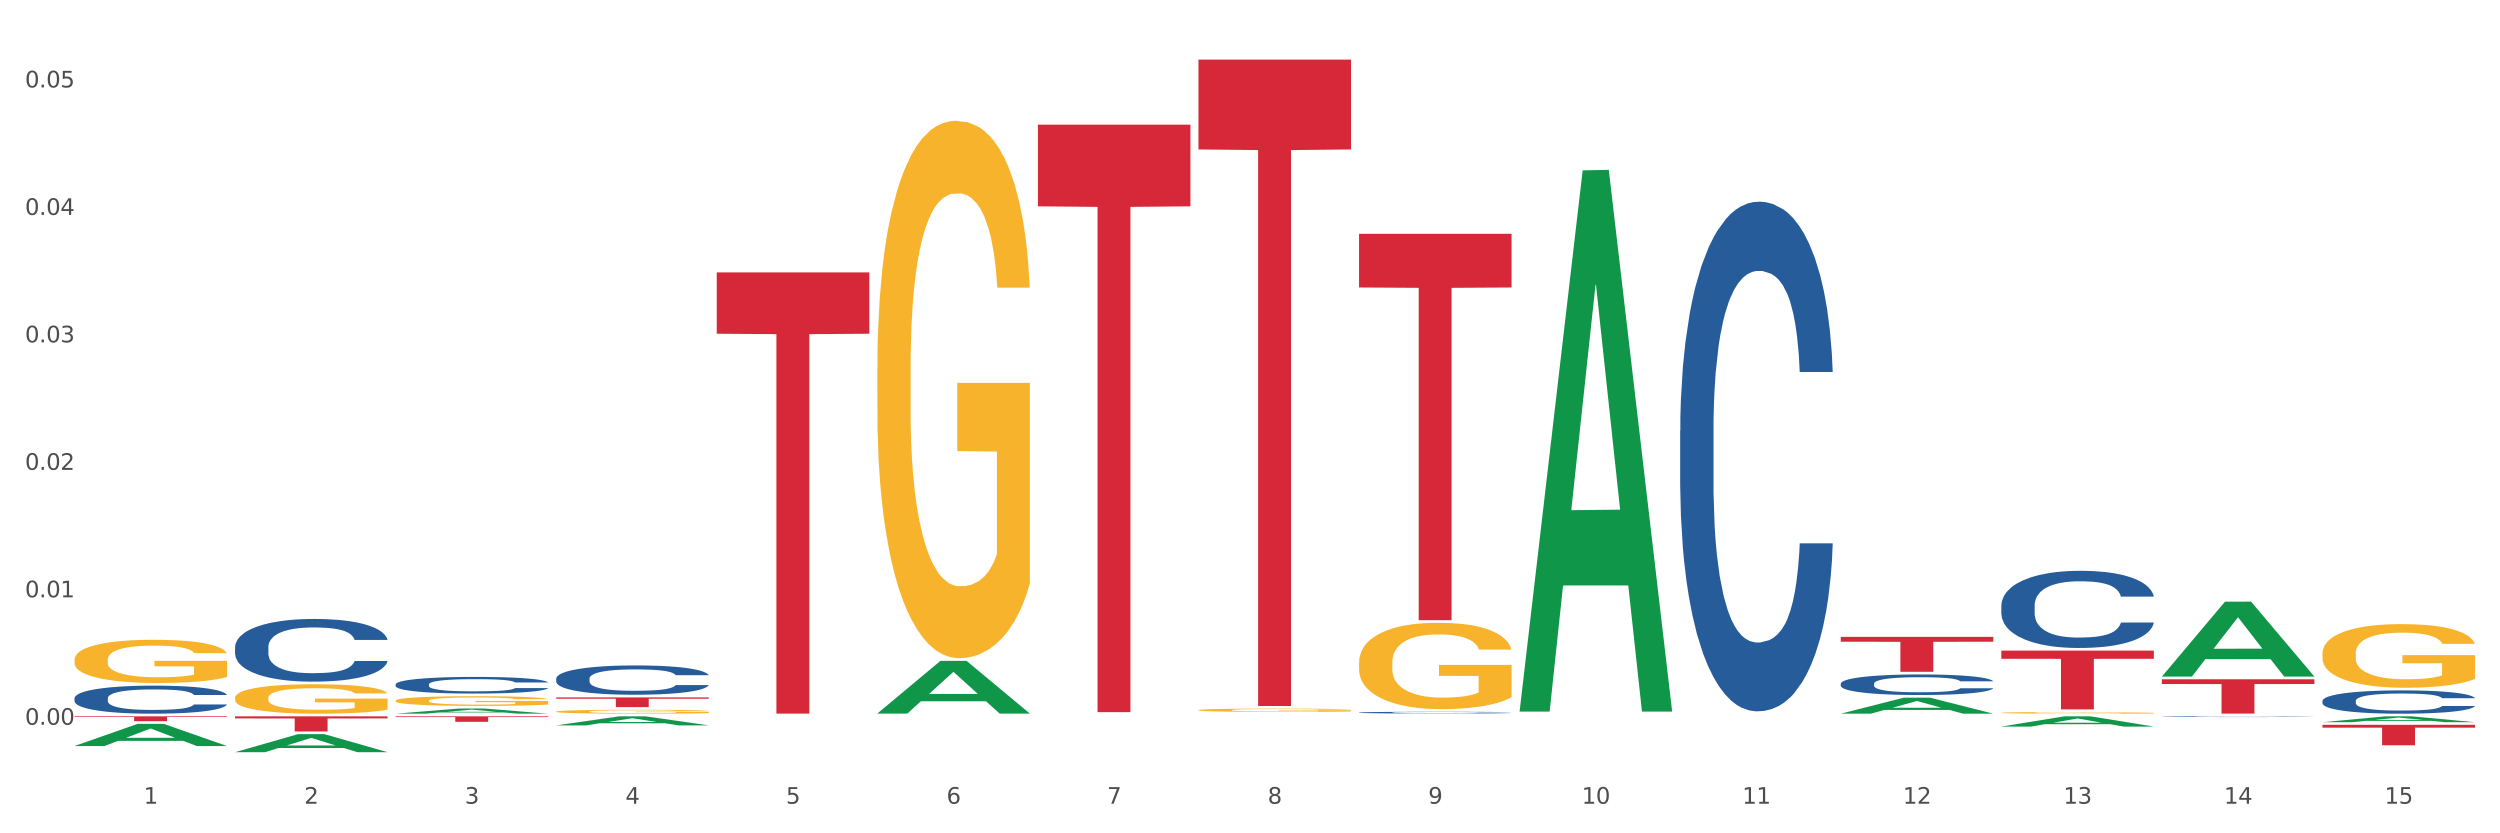 <?xml version="1.0" encoding="utf-8" standalone="no"?>
<!DOCTYPE svg PUBLIC "-//W3C//DTD SVG 1.1//EN"
  "http://www.w3.org/Graphics/SVG/1.1/DTD/svg11.dtd">
<svg xmlns:xlink="http://www.w3.org/1999/xlink" width="1080pt" height="360pt" viewBox="0 0 1080 360" xmlns="http://www.w3.org/2000/svg" version="1.1">
 <rect x="0" y="0" width="1080" height="360" fill="#333333" stroke="none"/>
 <defs>
  <style type="text/css">*{stroke-linejoin: round; stroke-linecap: butt}</style>
 </defs>
 <g id="figure_1">
  <g id="patch_1">
   <path d="M 0 360 
L 1080 360 
L 1080 0 
L 0 0 
z
" style="fill: #ffffff; stroke: #ffffff; stroke-linejoin: miter"/>
  </g>
  <g id="axes_1">
   <g id="matplotlib.axis_1">
    <g id="xtick_1">
     <g id="text_1">
      <!-- 1 -->
      <g style="fill: #4d4d4d" transform="translate(62.07 347.204) scale(0.096 -0.096)">
       <defs>
        <path id="DejaVuSans-31" d="M 794 531 
L 1825 531 
L 1825 4091 
L 703 3866 
L 703 4441 
L 1819 4666 
L 2450 4666 
L 2450 531 
L 3481 531 
L 3481 0 
L 794 0 
L 794 531 
z
" transform="scale(0.016)"/>
       </defs>
       <use xlink:href="#DejaVuSans-31"/>
      </g>
     </g>
    </g>
    <g id="xtick_2">
     <g id="text_2">
      <!-- 2 -->
      <g style="fill: #4d4d4d" transform="translate(131.436 347.204) scale(0.096 -0.096)">
       <defs>
        <path id="DejaVuSans-32" d="M 1228 531 
L 3431 531 
L 3431 0 
L 469 0 
L 469 531 
Q 828 903 1448 1529 
Q 2069 2156 2228 2338 
Q 2531 2678 2651 2914 
Q 2772 3150 2772 3378 
Q 2772 3750 2511 3984 
Q 2250 4219 1831 4219 
Q 1534 4219 1204 4116 
Q 875 4013 500 3803 
L 500 4441 
Q 881 4594 1212 4672 
Q 1544 4750 1819 4750 
Q 2544 4750 2975 4387 
Q 3406 4025 3406 3419 
Q 3406 3131 3298 2873 
Q 3191 2616 2906 2266 
Q 2828 2175 2409 1742 
Q 1991 1309 1228 531 
z
" transform="scale(0.016)"/>
       </defs>
       <use xlink:href="#DejaVuSans-32"/>
      </g>
     </g>
    </g>
    <g id="xtick_3">
     <g id="text_3">
      <!-- 3 -->
      <g style="fill: #4d4d4d" transform="translate(200.802 347.204) scale(0.096 -0.096)">
       <defs>
        <path id="DejaVuSans-33" d="M 2597 2516 
Q 3050 2419 3304 2112 
Q 3559 1806 3559 1356 
Q 3559 666 3084 287 
Q 2609 -91 1734 -91 
Q 1441 -91 1130 -33 
Q 819 25 488 141 
L 488 750 
Q 750 597 1062 519 
Q 1375 441 1716 441 
Q 2309 441 2620 675 
Q 2931 909 2931 1356 
Q 2931 1769 2642 2001 
Q 2353 2234 1838 2234 
L 1294 2234 
L 1294 2753 
L 1863 2753 
Q 2328 2753 2575 2939 
Q 2822 3125 2822 3475 
Q 2822 3834 2567 4026 
Q 2313 4219 1838 4219 
Q 1578 4219 1281 4162 
Q 984 4106 628 3988 
L 628 4550 
Q 988 4650 1302 4700 
Q 1616 4750 1894 4750 
Q 2613 4750 3031 4423 
Q 3450 4097 3450 3541 
Q 3450 3153 3228 2886 
Q 3006 2619 2597 2516 
z
" transform="scale(0.016)"/>
       </defs>
       <use xlink:href="#DejaVuSans-33"/>
      </g>
     </g>
    </g>
    <g id="xtick_4">
     <g id="text_4">
      <!-- 4 -->
      <g style="fill: #4d4d4d" transform="translate(270.169 347.204) scale(0.096 -0.096)">
       <defs>
        <path id="DejaVuSans-34" d="M 2419 4116 
L 825 1625 
L 2419 1625 
L 2419 4116 
z
M 2253 4666 
L 3047 4666 
L 3047 1625 
L 3713 1625 
L 3713 1100 
L 3047 1100 
L 3047 0 
L 2419 0 
L 2419 1100 
L 313 1100 
L 313 1709 
L 2253 4666 
z
" transform="scale(0.016)"/>
       </defs>
       <use xlink:href="#DejaVuSans-34"/>
      </g>
     </g>
    </g>
    <g id="xtick_5">
     <g id="text_5">
      <!-- 5 -->
      <g style="fill: #4d4d4d" transform="translate(339.535 347.204) scale(0.096 -0.096)">
       <defs>
        <path id="DejaVuSans-35" d="M 691 4666 
L 3169 4666 
L 3169 4134 
L 1269 4134 
L 1269 2991 
Q 1406 3038 1543 3061 
Q 1681 3084 1819 3084 
Q 2600 3084 3056 2656 
Q 3513 2228 3513 1497 
Q 3513 744 3044 326 
Q 2575 -91 1722 -91 
Q 1428 -91 1123 -41 
Q 819 9 494 109 
L 494 744 
Q 775 591 1075 516 
Q 1375 441 1709 441 
Q 2250 441 2565 725 
Q 2881 1009 2881 1497 
Q 2881 1984 2565 2268 
Q 2250 2553 1709 2553 
Q 1456 2553 1204 2497 
Q 953 2441 691 2322 
L 691 4666 
z
" transform="scale(0.016)"/>
       </defs>
       <use xlink:href="#DejaVuSans-35"/>
      </g>
     </g>
    </g>
    <g id="xtick_6">
     <g id="text_6">
      <!-- 6 -->
      <g style="fill: #4d4d4d" transform="translate(408.901 347.204) scale(0.096 -0.096)">
       <defs>
        <path id="DejaVuSans-36" d="M 2113 2584 
Q 1688 2584 1439 2293 
Q 1191 2003 1191 1497 
Q 1191 994 1439 701 
Q 1688 409 2113 409 
Q 2538 409 2786 701 
Q 3034 994 3034 1497 
Q 3034 2003 2786 2293 
Q 2538 2584 2113 2584 
z
M 3366 4563 
L 3366 3988 
Q 3128 4100 2886 4159 
Q 2644 4219 2406 4219 
Q 1781 4219 1451 3797 
Q 1122 3375 1075 2522 
Q 1259 2794 1537 2939 
Q 1816 3084 2150 3084 
Q 2853 3084 3261 2657 
Q 3669 2231 3669 1497 
Q 3669 778 3244 343 
Q 2819 -91 2113 -91 
Q 1303 -91 875 529 
Q 447 1150 447 2328 
Q 447 3434 972 4092 
Q 1497 4750 2381 4750 
Q 2619 4750 2861 4703 
Q 3103 4656 3366 4563 
z
" transform="scale(0.016)"/>
       </defs>
       <use xlink:href="#DejaVuSans-36"/>
      </g>
     </g>
    </g>
    <g id="xtick_7">
     <g id="text_7">
      <!-- 7 -->
      <g style="fill: #4d4d4d" transform="translate(478.267 347.204) scale(0.096 -0.096)">
       <defs>
        <path id="DejaVuSans-37" d="M 525 4666 
L 3525 4666 
L 3525 4397 
L 1831 0 
L 1172 0 
L 2766 4134 
L 525 4134 
L 525 4666 
z
" transform="scale(0.016)"/>
       </defs>
       <use xlink:href="#DejaVuSans-37"/>
      </g>
     </g>
    </g>
    <g id="xtick_8">
     <g id="text_8">
      <!-- 8 -->
      <g style="fill: #4d4d4d" transform="translate(547.634 347.204) scale(0.096 -0.096)">
       <defs>
        <path id="DejaVuSans-38" d="M 2034 2216 
Q 1584 2216 1326 1975 
Q 1069 1734 1069 1313 
Q 1069 891 1326 650 
Q 1584 409 2034 409 
Q 2484 409 2743 651 
Q 3003 894 3003 1313 
Q 3003 1734 2745 1975 
Q 2488 2216 2034 2216 
z
M 1403 2484 
Q 997 2584 770 2862 
Q 544 3141 544 3541 
Q 544 4100 942 4425 
Q 1341 4750 2034 4750 
Q 2731 4750 3128 4425 
Q 3525 4100 3525 3541 
Q 3525 3141 3298 2862 
Q 3072 2584 2669 2484 
Q 3125 2378 3379 2068 
Q 3634 1759 3634 1313 
Q 3634 634 3220 271 
Q 2806 -91 2034 -91 
Q 1263 -91 848 271 
Q 434 634 434 1313 
Q 434 1759 690 2068 
Q 947 2378 1403 2484 
z
M 1172 3481 
Q 1172 3119 1398 2916 
Q 1625 2713 2034 2713 
Q 2441 2713 2670 2916 
Q 2900 3119 2900 3481 
Q 2900 3844 2670 4047 
Q 2441 4250 2034 4250 
Q 1625 4250 1398 4047 
Q 1172 3844 1172 3481 
z
" transform="scale(0.016)"/>
       </defs>
       <use xlink:href="#DejaVuSans-38"/>
      </g>
     </g>
    </g>
    <g id="xtick_9">
     <g id="text_9">
      <!-- 9 -->
      <g style="fill: #4d4d4d" transform="translate(617 347.204) scale(0.096 -0.096)">
       <defs>
        <path id="DejaVuSans-39" d="M 703 97 
L 703 672 
Q 941 559 1184 500 
Q 1428 441 1663 441 
Q 2288 441 2617 861 
Q 2947 1281 2994 2138 
Q 2813 1869 2534 1725 
Q 2256 1581 1919 1581 
Q 1219 1581 811 2004 
Q 403 2428 403 3163 
Q 403 3881 828 4315 
Q 1253 4750 1959 4750 
Q 2769 4750 3195 4129 
Q 3622 3509 3622 2328 
Q 3622 1225 3098 567 
Q 2575 -91 1691 -91 
Q 1453 -91 1209 -44 
Q 966 3 703 97 
z
M 1959 2075 
Q 2384 2075 2632 2365 
Q 2881 2656 2881 3163 
Q 2881 3666 2632 3958 
Q 2384 4250 1959 4250 
Q 1534 4250 1286 3958 
Q 1038 3666 1038 3163 
Q 1038 2656 1286 2365 
Q 1534 2075 1959 2075 
z
" transform="scale(0.016)"/>
       </defs>
       <use xlink:href="#DejaVuSans-39"/>
      </g>
     </g>
    </g>
    <g id="xtick_10">
     <g id="text_10">
      <!-- 10 -->
      <g style="fill: #4d4d4d" transform="translate(683.312 347.204) scale(0.096 -0.096)">
       <defs>
        <path id="DejaVuSans-30" d="M 2034 4250 
Q 1547 4250 1301 3770 
Q 1056 3291 1056 2328 
Q 1056 1369 1301 889 
Q 1547 409 2034 409 
Q 2525 409 2770 889 
Q 3016 1369 3016 2328 
Q 3016 3291 2770 3770 
Q 2525 4250 2034 4250 
z
M 2034 4750 
Q 2819 4750 3233 4129 
Q 3647 3509 3647 2328 
Q 3647 1150 3233 529 
Q 2819 -91 2034 -91 
Q 1250 -91 836 529 
Q 422 1150 422 2328 
Q 422 3509 836 4129 
Q 1250 4750 2034 4750 
z
" transform="scale(0.016)"/>
       </defs>
       <use xlink:href="#DejaVuSans-31"/>
       <use xlink:href="#DejaVuSans-30" transform="translate(63.623 0)"/>
      </g>
     </g>
    </g>
    <g id="xtick_11">
     <g id="text_11">
      <!-- 11 -->
      <g style="fill: #4d4d4d" transform="translate(752.678 347.204) scale(0.096 -0.096)">
       <use xlink:href="#DejaVuSans-31"/>
       <use xlink:href="#DejaVuSans-31" transform="translate(63.623 0)"/>
      </g>
     </g>
    </g>
    <g id="xtick_12">
     <g id="text_12">
      <!-- 12 -->
      <g style="fill: #4d4d4d" transform="translate(822.044 347.204) scale(0.096 -0.096)">
       <use xlink:href="#DejaVuSans-31"/>
       <use xlink:href="#DejaVuSans-32" transform="translate(63.623 0)"/>
      </g>
     </g>
    </g>
    <g id="xtick_13">
     <g id="text_13">
      <!-- 13 -->
      <g style="fill: #4d4d4d" transform="translate(891.411 347.204) scale(0.096 -0.096)">
       <use xlink:href="#DejaVuSans-31"/>
       <use xlink:href="#DejaVuSans-33" transform="translate(63.623 0)"/>
      </g>
     </g>
    </g>
    <g id="xtick_14">
     <g id="text_14">
      <!-- 14 -->
      <g style="fill: #4d4d4d" transform="translate(960.777 347.204) scale(0.096 -0.096)">
       <use xlink:href="#DejaVuSans-31"/>
       <use xlink:href="#DejaVuSans-34" transform="translate(63.623 0)"/>
      </g>
     </g>
    </g>
    <g id="xtick_15">
     <g id="text_15">
      <!-- 15 -->
      <g style="fill: #4d4d4d" transform="translate(1030.143 347.204) scale(0.096 -0.096)">
       <use xlink:href="#DejaVuSans-31"/>
       <use xlink:href="#DejaVuSans-35" transform="translate(63.623 0)"/>
      </g>
     </g>
    </g>
    <g id="xtick_16"/>
    <g id="xtick_17"/>
    <g id="xtick_18"/>
    <g id="xtick_19"/>
    <g id="xtick_20"/>
    <g id="xtick_21"/>
    <g id="xtick_22"/>
    <g id="xtick_23"/>
    <g id="xtick_24"/>
    <g id="xtick_25"/>
    <g id="xtick_26"/>
    <g id="xtick_27"/>
    <g id="xtick_28"/>
    <g id="xtick_29"/>
   </g>
   <g id="matplotlib.axis_2">
    <g id="ytick_1">
     <g id="text_16">
      <!-- 0.00 -->
      <g style="fill: #4d4d4d" transform="translate(10.8 313.099) scale(0.096 -0.096)">
       <defs>
        <path id="DejaVuSans-2e" d="M 684 794 
L 1344 794 
L 1344 0 
L 684 0 
L 684 794 
z
" transform="scale(0.016)"/>
       </defs>
       <use xlink:href="#DejaVuSans-30"/>
       <use xlink:href="#DejaVuSans-2e" transform="translate(63.623 0)"/>
       <use xlink:href="#DejaVuSans-30" transform="translate(95.41 0)"/>
       <use xlink:href="#DejaVuSans-30" transform="translate(159.033 0)"/>
      </g>
     </g>
    </g>
    <g id="ytick_2">
     <g id="text_17">
      <!-- 0.01 -->
      <g style="fill: #4d4d4d" transform="translate(10.8 258.034) scale(0.096 -0.096)">
       <use xlink:href="#DejaVuSans-30"/>
       <use xlink:href="#DejaVuSans-2e" transform="translate(63.623 0)"/>
       <use xlink:href="#DejaVuSans-30" transform="translate(95.41 0)"/>
       <use xlink:href="#DejaVuSans-31" transform="translate(159.033 0)"/>
      </g>
     </g>
    </g>
    <g id="ytick_3">
     <g id="text_18">
      <!-- 0.02 -->
      <g style="fill: #4d4d4d" transform="translate(10.8 202.969) scale(0.096 -0.096)">
       <use xlink:href="#DejaVuSans-30"/>
       <use xlink:href="#DejaVuSans-2e" transform="translate(63.623 0)"/>
       <use xlink:href="#DejaVuSans-30" transform="translate(95.41 0)"/>
       <use xlink:href="#DejaVuSans-32" transform="translate(159.033 0)"/>
      </g>
     </g>
    </g>
    <g id="ytick_4">
     <g id="text_19">
      <!-- 0.03 -->
      <g style="fill: #4d4d4d" transform="translate(10.8 147.903) scale(0.096 -0.096)">
       <use xlink:href="#DejaVuSans-30"/>
       <use xlink:href="#DejaVuSans-2e" transform="translate(63.623 0)"/>
       <use xlink:href="#DejaVuSans-30" transform="translate(95.41 0)"/>
       <use xlink:href="#DejaVuSans-33" transform="translate(159.033 0)"/>
      </g>
     </g>
    </g>
    <g id="ytick_5">
     <g id="text_20">
      <!-- 0.04 -->
      <g style="fill: #4d4d4d" transform="translate(10.8 92.838) scale(0.096 -0.096)">
       <use xlink:href="#DejaVuSans-30"/>
       <use xlink:href="#DejaVuSans-2e" transform="translate(63.623 0)"/>
       <use xlink:href="#DejaVuSans-30" transform="translate(95.41 0)"/>
       <use xlink:href="#DejaVuSans-34" transform="translate(159.033 0)"/>
      </g>
     </g>
    </g>
    <g id="ytick_6">
     <g id="text_21">
      <!-- 0.05 -->
      <g style="fill: #4d4d4d" transform="translate(10.8 37.773) scale(0.096 -0.096)">
       <use xlink:href="#DejaVuSans-30"/>
       <use xlink:href="#DejaVuSans-2e" transform="translate(63.623 0)"/>
       <use xlink:href="#DejaVuSans-30" transform="translate(95.41 0)"/>
       <use xlink:href="#DejaVuSans-35" transform="translate(159.033 0)"/>
      </g>
     </g>
    </g>
    <g id="ytick_7"/>
    <g id="ytick_8"/>
    <g id="ytick_9"/>
    <g id="ytick_10"/>
    <g id="ytick_11"/>
   </g>
   <g id="PolyCollection_1">
    <path d="M 933.936 293.432 
L 999.834 293.432 
L 999.834 295.496 
L 973.912 295.51 
L 973.912 308.288 
L 959.702 308.288 
L 959.702 295.51 
L 933.936 295.496 
L 933.936 293.446 
L 933.936 293.432 
z
" clip-path="url(#pd005e23aaa)" style="fill: #d62839"/>
    <path d="M 864.57 281.065 
L 930.468 281.065 
L 930.468 284.594 
L 904.546 284.618 
L 904.546 306.462 
L 890.335 306.462 
L 890.335 284.618 
L 864.57 284.594 
L 864.57 281.089 
L 864.57 281.065 
z
" clip-path="url(#pd005e23aaa)" style="fill: #d62839"/>
    <path d="M 933.936 292.236 
L 934.004 292.206 
L 961.178 259.931 
L 972.456 259.901 
L 999.834 292.297 
L 986.79 292.297 
L 980.88 284.753 
L 952.822 284.753 
L 952.618 284.875 
L 946.912 292.297 
L 933.936 292.297 
L 933.936 292.236 
L 956.355 280.251 
L 977.347 280.221 
L 966.953 266.806 
L 966.817 266.745 
L 966.681 266.836 
L 956.287 280.221 
L 956.355 280.251 
L 933.936 292.236 
z
" clip-path="url(#pd005e23aaa)" style="fill: #109648"/>
    <path d="M 1003.302 311.988 
L 1003.37 311.986 
L 1030.544 309.454 
L 1041.822 309.452 
L 1069.2 311.993 
L 1056.156 311.993 
L 1050.246 311.401 
L 1022.188 311.401 
L 1021.984 311.411 
L 1016.278 311.993 
L 1003.302 311.993 
L 1003.302 311.988 
L 1025.721 311.048 
L 1046.713 311.046 
L 1036.319 309.993 
L 1036.183 309.989 
L 1036.047 309.996 
L 1025.653 311.046 
L 1025.721 311.048 
L 1003.302 311.988 
z
" clip-path="url(#pd005e23aaa)" style="fill: #109648"/>
    <path d="M 32.175 322.273 
L 32.243 322.264 
L 59.417 312.715 
L 70.695 312.706 
L 98.073 322.291 
L 85.029 322.291 
L 79.119 320.059 
L 51.061 320.059 
L 50.857 320.095 
L 45.151 322.291 
L 32.175 322.291 
L 32.175 322.273 
L 54.594 318.727 
L 75.586 318.718 
L 65.192 314.749 
L 65.056 314.731 
L 64.92 314.758 
L 54.526 318.718 
L 54.594 318.727 
L 32.175 322.273 
z
" clip-path="url(#pd005e23aaa)" style="fill: #109648"/>
    <path d="M 101.541 324.935 
L 101.609 324.927 
L 128.784 317.137 
L 140.061 317.13 
L 167.439 324.95 
L 154.395 324.95 
L 148.485 323.129 
L 120.427 323.129 
L 120.224 323.158 
L 114.517 324.95 
L 101.541 324.95 
L 101.541 324.935 
L 123.96 322.042 
L 144.952 322.035 
L 134.558 318.797 
L 134.422 318.782 
L 134.286 318.804 
L 123.892 322.035 
L 123.96 322.042 
L 101.541 324.935 
z
" clip-path="url(#pd005e23aaa)" style="fill: #109648"/>
    <path d="M 170.907 308.313 
L 170.975 308.311 
L 198.15 306.087 
L 209.427 306.085 
L 236.805 308.317 
L 223.762 308.317 
L 217.851 307.797 
L 189.794 307.797 
L 189.59 307.806 
L 183.883 308.317 
L 170.907 308.317 
L 170.907 308.313 
L 193.326 307.487 
L 214.319 307.485 
L 203.924 306.561 
L 203.788 306.557 
L 203.653 306.563 
L 193.258 307.485 
L 193.326 307.487 
L 170.907 308.313 
z
" clip-path="url(#pd005e23aaa)" style="fill: #109648"/>
    <path d="M 240.274 313.351 
L 240.342 313.347 
L 267.516 309.455 
L 278.793 309.452 
L 306.172 313.358 
L 293.128 313.358 
L 287.217 312.448 
L 259.16 312.448 
L 258.956 312.463 
L 253.249 313.358 
L 240.274 313.358 
L 240.274 313.351 
L 262.693 311.905 
L 283.685 311.902 
L 273.291 310.284 
L 273.155 310.277 
L 273.019 310.288 
L 262.625 311.902 
L 262.693 311.905 
L 240.274 313.351 
z
" clip-path="url(#pd005e23aaa)" style="fill: #109648"/>
    <path d="M 379.006 308.223 
L 379.074 308.202 
L 406.248 285.501 
L 417.526 285.479 
L 444.904 308.266 
L 431.86 308.266 
L 425.95 302.96 
L 397.892 302.96 
L 397.689 303.045 
L 391.982 308.266 
L 379.006 308.266 
L 379.006 308.223 
L 401.425 299.793 
L 422.417 299.772 
L 412.023 290.336 
L 411.887 290.293 
L 411.751 290.357 
L 401.357 299.772 
L 401.425 299.793 
L 379.006 308.223 
z
" clip-path="url(#pd005e23aaa)" style="fill: #109648"/>
    <path d="M 656.471 306.968 
L 656.539 306.748 
L 683.713 73.597 
L 694.991 73.377 
L 722.369 307.407 
L 709.325 307.407 
L 703.415 252.91 
L 675.357 252.91 
L 675.153 253.789 
L 669.447 307.407 
L 656.471 307.407 
L 656.471 306.968 
L 678.89 220.388 
L 699.882 220.168 
L 689.488 123.26 
L 689.352 122.82 
L 689.216 123.48 
L 678.822 220.168 
L 678.89 220.388 
L 656.471 306.968 
z
" clip-path="url(#pd005e23aaa)" style="fill: #109648"/>
    <path d="M 795.203 308.304 
L 795.271 308.297 
L 822.446 301.391 
L 833.723 301.385 
L 861.101 308.317 
L 848.058 308.317 
L 842.147 306.703 
L 814.09 306.703 
L 813.886 306.729 
L 808.179 308.317 
L 795.203 308.317 
L 795.203 308.304 
L 817.622 305.739 
L 838.615 305.733 
L 828.22 302.862 
L 828.084 302.849 
L 827.949 302.869 
L 817.554 305.733 
L 817.622 305.739 
L 795.203 308.304 
z
" clip-path="url(#pd005e23aaa)" style="fill: #109648"/>
    <path d="M 864.57 313.873 
L 864.638 313.869 
L 891.812 309.456 
L 903.089 309.452 
L 930.468 313.881 
L 917.424 313.881 
L 911.513 312.85 
L 883.456 312.85 
L 883.252 312.867 
L 877.545 313.881 
L 864.57 313.881 
L 864.57 313.873 
L 886.989 312.234 
L 907.981 312.23 
L 897.587 310.396 
L 897.451 310.387 
L 897.315 310.4 
L 886.921 312.23 
L 886.989 312.234 
L 864.57 313.873 
z
" clip-path="url(#pd005e23aaa)" style="fill: #109648"/>
    <path d="M 587.105 307.828 
L 587.183 307.827 
L 587.183 307.808 
L 587.416 307.782 
L 588.273 307.734 
L 589.364 307.697 
L 591.233 307.655 
L 592.246 307.637 
L 593.57 307.617 
L 596.296 307.584 
L 599.412 307.557 
L 601.593 307.542 
L 603.229 307.532 
L 606.89 307.515 
L 608.993 307.508 
L 611.174 307.501 
L 613.043 307.497 
L 616.159 307.492 
L 618.652 307.49 
L 621.534 307.49 
L 623.948 307.49 
L 627.142 307.493 
L 631.816 307.501 
L 633.607 307.506 
L 636.022 307.514 
L 638.514 307.525 
L 640.54 307.536 
L 642.877 307.552 
L 645.291 307.573 
L 647.628 307.599 
L 649.264 307.623 
L 650.588 307.648 
L 651.756 307.679 
L 652.613 307.713 
L 653.003 307.741 
L 638.748 307.741 
L 638.359 307.716 
L 637.58 307.688 
L 636.801 307.67 
L 635.944 307.655 
L 634.62 307.637 
L 633.451 307.626 
L 631.504 307.613 
L 629.713 307.605 
L 628.233 307.6 
L 626.441 307.596 
L 622.624 307.592 
L 619.898 307.592 
L 618.184 307.593 
L 616.081 307.597 
L 614.29 307.602 
L 612.186 307.61 
L 610.551 307.619 
L 608.915 307.63 
L 607.98 307.639 
L 606.578 307.654 
L 605.643 307.666 
L 604.397 307.687 
L 603.696 307.703 
L 602.45 307.742 
L 601.905 307.771 
L 601.671 307.791 
L 601.515 307.812 
L 601.515 307.92 
L 601.982 307.968 
L 602.372 307.988 
L 602.995 308.012 
L 604.163 308.042 
L 605.877 308.071 
L 607.669 308.093 
L 609.149 308.106 
L 610.551 308.115 
L 611.953 308.123 
L 613.666 308.13 
L 615.069 308.134 
L 617.172 308.138 
L 619.664 308.14 
L 621.612 308.14 
L 625.584 308.137 
L 627.376 308.133 
L 629.089 308.128 
L 630.959 308.121 
L 632.439 308.113 
L 633.296 308.106 
L 634.698 308.093 
L 635.788 308.08 
L 636.723 308.064 
L 637.346 308.05 
L 638.047 308.029 
L 638.592 308.006 
L 638.748 307.994 
L 653.003 307.994 
L 652.691 308.018 
L 652.146 308.043 
L 651.055 308.075 
L 650.199 308.093 
L 648.874 308.116 
L 647.472 308.135 
L 645.525 308.157 
L 643.733 308.172 
L 641.864 308.186 
L 639.839 308.198 
L 636.178 308.216 
L 634.853 308.22 
L 632.049 308.229 
L 629.868 308.233 
L 626.675 308.238 
L 623.403 308.241 
L 619.976 308.242 
L 616.938 308.24 
L 613.589 308.236 
L 611.485 308.232 
L 609.149 308.226 
L 606.422 308.216 
L 603.852 308.205 
L 601.437 308.191 
L 599.178 308.175 
L 597.075 308.157 
L 594.349 308.128 
L 592.324 308.099 
L 590.844 308.072 
L 589.831 308.049 
L 588.818 308.021 
L 588.273 308.001 
L 587.416 307.953 
L 587.105 307.908 
L 587.105 307.828 
z
" clip-path="url(#pd005e23aaa)" style="fill: #255c99"/>
    <path d="M 725.837 186.052 
L 725.915 185.85 
L 725.915 180.22 
L 726.149 172.578 
L 727.006 158.501 
L 728.096 147.843 
L 729.966 135.375 
L 730.978 130.147 
L 732.302 124.315 
L 735.029 114.863 
L 738.144 106.819 
L 740.325 102.395 
L 741.961 99.58 
L 745.622 94.553 
L 747.725 92.34 
L 749.906 90.531 
L 751.776 89.324 
L 754.891 87.916 
L 757.384 87.313 
L 760.266 87.112 
L 762.681 87.313 
L 765.874 88.117 
L 770.548 90.531 
L 772.34 91.938 
L 774.754 94.351 
L 777.247 97.569 
L 779.272 100.787 
L 781.609 105.412 
L 784.024 111.445 
L 786.36 119.086 
L 787.996 126.125 
L 789.32 133.565 
L 790.489 142.615 
L 791.346 152.468 
L 791.735 160.713 
L 777.481 160.713 
L 777.091 153.273 
L 776.312 145.229 
L 775.533 139.799 
L 774.676 135.375 
L 773.352 130.348 
L 772.184 127.13 
L 770.237 123.309 
L 768.445 120.896 
L 766.965 119.489 
L 765.173 118.282 
L 761.357 117.075 
L 758.63 117.075 
L 756.917 117.478 
L 754.814 118.483 
L 753.022 119.891 
L 750.919 122.304 
L 749.283 124.918 
L 747.647 128.337 
L 746.713 130.75 
L 745.311 135.174 
L 744.376 138.794 
L 743.13 145.028 
L 742.429 149.452 
L 741.182 160.914 
L 740.637 169.36 
L 740.403 175.192 
L 740.248 181.627 
L 740.248 212.998 
L 740.715 227.075 
L 741.104 233.108 
L 741.727 239.945 
L 742.896 248.794 
L 744.61 257.441 
L 746.401 263.675 
L 747.881 267.496 
L 749.283 270.311 
L 750.685 272.523 
L 752.399 274.534 
L 753.801 275.741 
L 755.904 276.947 
L 758.397 277.551 
L 760.344 277.551 
L 764.317 276.545 
L 766.108 275.54 
L 767.822 274.132 
L 769.691 271.92 
L 771.171 269.507 
L 772.028 267.697 
L 773.43 263.876 
L 774.521 259.854 
L 775.455 255.229 
L 776.079 251.207 
L 776.78 245.174 
L 777.325 238.337 
L 777.481 234.717 
L 791.735 234.717 
L 791.424 241.956 
L 790.878 248.995 
L 789.788 258.446 
L 788.931 263.876 
L 787.607 270.512 
L 786.205 276.143 
L 784.257 282.377 
L 782.466 287.002 
L 780.596 291.024 
L 778.571 294.644 
L 774.91 299.671 
L 773.586 301.079 
L 770.782 303.492 
L 768.601 304.9 
L 765.407 306.307 
L 762.136 307.112 
L 758.708 307.313 
L 755.67 306.911 
L 752.321 305.704 
L 750.218 304.497 
L 747.881 302.688 
L 745.155 299.872 
L 742.584 296.454 
L 740.17 292.432 
L 737.911 287.806 
L 735.808 282.578 
L 733.081 273.931 
L 731.056 265.485 
L 729.576 257.642 
L 728.563 251.006 
L 727.551 242.56 
L 727.006 236.728 
L 726.149 222.651 
L 725.837 209.58 
L 725.837 186.052 
z
" clip-path="url(#pd005e23aaa)" style="fill: #255c99"/>
    <path d="M 795.203 295.354 
L 795.281 295.346 
L 795.281 295.119 
L 795.515 294.81 
L 796.372 294.242 
L 797.462 293.812 
L 799.332 293.308 
L 800.344 293.097 
L 801.669 292.862 
L 804.395 292.48 
L 807.511 292.155 
L 809.692 291.977 
L 811.327 291.863 
L 814.988 291.66 
L 817.092 291.571 
L 819.273 291.498 
L 821.142 291.449 
L 824.258 291.392 
L 826.75 291.368 
L 829.632 291.36 
L 832.047 291.368 
L 835.241 291.4 
L 839.914 291.498 
L 841.706 291.555 
L 844.121 291.652 
L 846.613 291.782 
L 848.638 291.912 
L 850.975 292.099 
L 853.39 292.342 
L 855.727 292.651 
L 857.362 292.935 
L 858.687 293.235 
L 859.855 293.601 
L 860.712 293.998 
L 861.101 294.331 
L 846.847 294.331 
L 846.457 294.031 
L 845.678 293.706 
L 844.899 293.487 
L 844.043 293.308 
L 842.718 293.105 
L 841.55 292.975 
L 839.603 292.821 
L 837.811 292.724 
L 836.331 292.667 
L 834.54 292.618 
L 830.723 292.569 
L 827.997 292.569 
L 826.283 292.586 
L 824.18 292.626 
L 822.388 292.683 
L 820.285 292.781 
L 818.649 292.886 
L 817.014 293.024 
L 816.079 293.122 
L 814.677 293.3 
L 813.742 293.446 
L 812.496 293.698 
L 811.795 293.877 
L 810.548 294.339 
L 810.003 294.68 
L 809.77 294.916 
L 809.614 295.176 
L 809.614 296.442 
L 810.081 297.01 
L 810.471 297.254 
L 811.094 297.53 
L 812.262 297.887 
L 813.976 298.236 
L 815.767 298.488 
L 817.247 298.642 
L 818.649 298.756 
L 820.051 298.845 
L 821.765 298.926 
L 823.167 298.975 
L 825.27 299.024 
L 827.763 299.048 
L 829.71 299.048 
L 833.683 299.008 
L 835.474 298.967 
L 837.188 298.91 
L 839.057 298.821 
L 840.537 298.724 
L 841.394 298.65 
L 842.796 298.496 
L 843.887 298.334 
L 844.822 298.147 
L 845.445 297.985 
L 846.146 297.741 
L 846.691 297.465 
L 846.847 297.319 
L 861.101 297.319 
L 860.79 297.611 
L 860.245 297.895 
L 859.154 298.277 
L 858.297 298.496 
L 856.973 298.764 
L 855.571 298.991 
L 853.624 299.243 
L 851.832 299.43 
L 849.963 299.592 
L 847.937 299.738 
L 844.276 299.941 
L 842.952 299.998 
L 840.148 300.096 
L 837.967 300.152 
L 834.773 300.209 
L 831.502 300.242 
L 828.074 300.25 
L 825.037 300.234 
L 821.687 300.185 
L 819.584 300.136 
L 817.247 300.063 
L 814.521 299.949 
L 811.951 299.811 
L 809.536 299.649 
L 807.277 299.462 
L 805.174 299.251 
L 802.448 298.902 
L 800.422 298.561 
L 798.942 298.245 
L 797.93 297.977 
L 796.917 297.636 
L 796.372 297.4 
L 795.515 296.832 
L 795.203 296.304 
L 795.203 295.354 
z
" clip-path="url(#pd005e23aaa)" style="fill: #255c99"/>
    <path d="M 864.57 261.569 
L 864.648 261.538 
L 864.648 260.686 
L 864.881 259.528 
L 865.738 257.397 
L 866.829 255.783 
L 868.698 253.895 
L 869.711 253.103 
L 871.035 252.22 
L 873.761 250.789 
L 876.877 249.571 
L 879.058 248.901 
L 880.694 248.475 
L 884.355 247.714 
L 886.458 247.379 
L 888.639 247.105 
L 890.508 246.922 
L 893.624 246.709 
L 896.117 246.618 
L 898.999 246.587 
L 901.413 246.618 
L 904.607 246.739 
L 909.281 247.105 
L 911.072 247.318 
L 913.487 247.683 
L 915.979 248.171 
L 918.005 248.658 
L 920.341 249.358 
L 922.756 250.272 
L 925.093 251.429 
L 926.729 252.494 
L 928.053 253.621 
L 929.221 254.991 
L 930.078 256.483 
L 930.468 257.732 
L 916.213 257.732 
L 915.824 256.605 
L 915.045 255.387 
L 914.266 254.565 
L 913.409 253.895 
L 912.085 253.134 
L 910.916 252.647 
L 908.969 252.068 
L 907.177 251.703 
L 905.697 251.49 
L 903.906 251.307 
L 900.089 251.124 
L 897.363 251.124 
L 895.649 251.185 
L 893.546 251.337 
L 891.754 251.55 
L 889.651 251.916 
L 888.016 252.312 
L 886.38 252.829 
L 885.445 253.195 
L 884.043 253.865 
L 883.108 254.413 
L 881.862 255.357 
L 881.161 256.027 
L 879.915 257.762 
L 879.369 259.041 
L 879.136 259.924 
L 878.98 260.899 
L 878.98 265.649 
L 879.447 267.78 
L 879.837 268.694 
L 880.46 269.729 
L 881.628 271.069 
L 883.342 272.378 
L 885.134 273.322 
L 886.614 273.901 
L 888.016 274.327 
L 889.418 274.662 
L 891.131 274.967 
L 892.533 275.149 
L 894.637 275.332 
L 897.129 275.424 
L 899.076 275.424 
L 903.049 275.271 
L 904.841 275.119 
L 906.554 274.906 
L 908.424 274.571 
L 909.904 274.205 
L 910.76 273.931 
L 912.163 273.353 
L 913.253 272.744 
L 914.188 272.044 
L 914.811 271.435 
L 915.512 270.521 
L 916.057 269.486 
L 916.213 268.938 
L 930.468 268.938 
L 930.156 270.034 
L 929.611 271.1 
L 928.52 272.531 
L 927.663 273.353 
L 926.339 274.358 
L 924.937 275.21 
L 922.99 276.154 
L 921.198 276.855 
L 919.329 277.464 
L 917.304 278.012 
L 913.643 278.773 
L 912.318 278.986 
L 909.514 279.352 
L 907.333 279.565 
L 904.14 279.778 
L 900.868 279.9 
L 897.441 279.93 
L 894.403 279.869 
L 891.053 279.687 
L 888.95 279.504 
L 886.614 279.23 
L 883.887 278.803 
L 881.317 278.286 
L 878.902 277.677 
L 876.643 276.976 
L 874.54 276.185 
L 871.814 274.875 
L 869.789 273.596 
L 868.309 272.409 
L 867.296 271.404 
L 866.283 270.125 
L 865.738 269.242 
L 864.881 267.111 
L 864.57 265.131 
L 864.57 261.569 
z
" clip-path="url(#pd005e23aaa)" style="fill: #255c99"/>
    <path d="M 933.936 309.592 
L 934.014 309.592 
L 934.014 309.584 
L 934.247 309.573 
L 935.104 309.553 
L 936.195 309.538 
L 938.064 309.52 
L 939.077 309.513 
L 940.401 309.504 
L 943.127 309.491 
L 946.243 309.48 
L 948.424 309.473 
L 950.06 309.469 
L 953.721 309.462 
L 955.824 309.459 
L 958.005 309.456 
L 959.874 309.455 
L 962.99 309.453 
L 965.483 309.452 
L 968.365 309.452 
L 970.779 309.452 
L 973.973 309.453 
L 978.647 309.456 
L 980.438 309.458 
L 982.853 309.462 
L 985.346 309.466 
L 987.371 309.471 
L 989.708 309.478 
L 992.122 309.486 
L 994.459 309.497 
L 996.095 309.507 
L 997.419 309.518 
L 998.587 309.53 
L 999.444 309.545 
L 999.834 309.556 
L 985.579 309.556 
L 985.19 309.546 
L 984.411 309.534 
L 983.632 309.526 
L 982.775 309.52 
L 981.451 309.513 
L 980.283 309.508 
L 978.335 309.503 
L 976.544 309.5 
L 975.064 309.498 
L 973.272 309.496 
L 969.455 309.494 
L 966.729 309.494 
L 965.015 309.495 
L 962.912 309.496 
L 961.121 309.498 
L 959.018 309.502 
L 957.382 309.505 
L 955.746 309.51 
L 954.811 309.514 
L 953.409 309.52 
L 952.475 309.525 
L 951.228 309.534 
L 950.527 309.54 
L 949.281 309.557 
L 948.736 309.569 
L 948.502 309.577 
L 948.346 309.586 
L 948.346 309.631 
L 948.814 309.651 
L 949.203 309.659 
L 949.826 309.669 
L 950.995 309.681 
L 952.708 309.694 
L 954.5 309.703 
L 955.98 309.708 
L 957.382 309.712 
L 958.784 309.715 
L 960.498 309.718 
L 961.9 309.72 
L 964.003 309.721 
L 966.495 309.722 
L 968.443 309.722 
L 972.415 309.721 
L 974.207 309.719 
L 975.92 309.717 
L 977.79 309.714 
L 979.27 309.711 
L 980.127 309.708 
L 981.529 309.703 
L 982.619 309.697 
L 983.554 309.691 
L 984.177 309.685 
L 984.878 309.676 
L 985.423 309.667 
L 985.579 309.661 
L 999.834 309.661 
L 999.522 309.672 
L 998.977 309.682 
L 997.886 309.695 
L 997.03 309.703 
L 995.705 309.712 
L 994.303 309.72 
L 992.356 309.729 
L 990.564 309.736 
L 988.695 309.741 
L 986.67 309.747 
L 983.009 309.754 
L 981.685 309.756 
L 978.88 309.759 
L 976.699 309.761 
L 973.506 309.763 
L 970.234 309.764 
L 966.807 309.765 
L 963.769 309.764 
L 960.42 309.762 
L 958.317 309.761 
L 955.98 309.758 
L 953.253 309.754 
L 950.683 309.749 
L 948.268 309.743 
L 946.009 309.737 
L 943.906 309.729 
L 941.18 309.717 
L 939.155 309.705 
L 937.675 309.694 
L 936.662 309.685 
L 935.65 309.673 
L 935.104 309.664 
L 934.247 309.644 
L 933.936 309.626 
L 933.936 309.592 
z
" clip-path="url(#pd005e23aaa)" style="fill: #255c99"/>
    <path d="M 1003.302 302.771 
L 1003.38 302.762 
L 1003.38 302.504 
L 1003.614 302.155 
L 1004.47 301.511 
L 1005.561 301.023 
L 1007.43 300.453 
L 1008.443 300.214 
L 1009.767 299.947 
L 1012.494 299.515 
L 1015.609 299.147 
L 1017.79 298.945 
L 1019.426 298.816 
L 1023.087 298.586 
L 1025.19 298.485 
L 1027.371 298.402 
L 1029.241 298.347 
L 1032.356 298.282 
L 1034.849 298.255 
L 1037.731 298.246 
L 1040.146 298.255 
L 1043.339 298.292 
L 1048.013 298.402 
L 1049.805 298.466 
L 1052.219 298.577 
L 1054.712 298.724 
L 1056.737 298.871 
L 1059.074 299.083 
L 1061.489 299.359 
L 1063.825 299.708 
L 1065.461 300.03 
L 1066.785 300.37 
L 1067.954 300.784 
L 1068.811 301.235 
L 1069.2 301.612 
L 1054.945 301.612 
L 1054.556 301.272 
L 1053.777 300.904 
L 1052.998 300.655 
L 1052.141 300.453 
L 1050.817 300.223 
L 1049.649 300.076 
L 1047.701 299.901 
L 1045.91 299.791 
L 1044.43 299.726 
L 1042.638 299.671 
L 1038.822 299.616 
L 1036.095 299.616 
L 1034.382 299.634 
L 1032.278 299.68 
L 1030.487 299.745 
L 1028.384 299.855 
L 1026.748 299.975 
L 1025.112 300.131 
L 1024.178 300.241 
L 1022.775 300.444 
L 1021.841 300.609 
L 1020.594 300.895 
L 1019.893 301.097 
L 1018.647 301.621 
L 1018.102 302.007 
L 1017.868 302.274 
L 1017.712 302.568 
L 1017.712 304.003 
L 1018.18 304.647 
L 1018.569 304.923 
L 1019.192 305.236 
L 1020.361 305.64 
L 1022.074 306.036 
L 1023.866 306.321 
L 1025.346 306.496 
L 1026.748 306.624 
L 1028.15 306.726 
L 1029.864 306.818 
L 1031.266 306.873 
L 1033.369 306.928 
L 1035.862 306.956 
L 1037.809 306.956 
L 1041.781 306.91 
L 1043.573 306.864 
L 1045.287 306.799 
L 1047.156 306.698 
L 1048.636 306.588 
L 1049.493 306.505 
L 1050.895 306.33 
L 1051.986 306.146 
L 1052.92 305.935 
L 1053.543 305.751 
L 1054.244 305.475 
L 1054.79 305.162 
L 1054.945 304.997 
L 1069.2 304.997 
L 1068.888 305.328 
L 1068.343 305.65 
L 1067.253 306.082 
L 1066.396 306.33 
L 1065.072 306.634 
L 1063.67 306.891 
L 1061.722 307.176 
L 1059.931 307.388 
L 1058.061 307.572 
L 1056.036 307.737 
L 1052.375 307.967 
L 1051.051 308.032 
L 1048.247 308.142 
L 1046.066 308.206 
L 1042.872 308.271 
L 1039.6 308.308 
L 1036.173 308.317 
L 1033.135 308.298 
L 1029.786 308.243 
L 1027.683 308.188 
L 1025.346 308.105 
L 1022.62 307.977 
L 1020.049 307.82 
L 1017.634 307.636 
L 1015.376 307.425 
L 1013.272 307.186 
L 1010.546 306.79 
L 1008.521 306.404 
L 1007.041 306.045 
L 1006.028 305.742 
L 1005.016 305.355 
L 1004.47 305.089 
L 1003.614 304.445 
L 1003.302 303.847 
L 1003.302 302.771 
z
" clip-path="url(#pd005e23aaa)" style="fill: #255c99"/>
    <path d="M 101.541 279.556 
L 101.619 279.531 
L 101.619 278.839 
L 101.853 277.899 
L 102.71 276.168 
L 103.8 274.857 
L 105.67 273.324 
L 106.682 272.681 
L 108.006 271.964 
L 110.733 270.801 
L 113.848 269.812 
L 116.029 269.268 
L 117.665 268.922 
L 121.326 268.304 
L 123.429 268.031 
L 125.61 267.809 
L 127.48 267.66 
L 130.595 267.487 
L 133.088 267.413 
L 135.97 267.388 
L 138.385 267.413 
L 141.578 267.512 
L 146.252 267.809 
L 148.044 267.982 
L 150.458 268.279 
L 152.951 268.674 
L 154.976 269.07 
L 157.313 269.639 
L 159.728 270.381 
L 162.064 271.321 
L 163.7 272.186 
L 165.024 273.101 
L 166.193 274.214 
L 167.05 275.426 
L 167.439 276.44 
L 153.185 276.44 
L 152.795 275.525 
L 152.016 274.536 
L 151.237 273.868 
L 150.38 273.324 
L 149.056 272.706 
L 147.888 272.31 
L 145.941 271.84 
L 144.149 271.543 
L 142.669 271.37 
L 140.877 271.222 
L 137.061 271.073 
L 134.334 271.073 
L 132.621 271.123 
L 130.518 271.246 
L 128.726 271.42 
L 126.623 271.716 
L 124.987 272.038 
L 123.351 272.458 
L 122.417 272.755 
L 121.015 273.299 
L 120.08 273.744 
L 118.834 274.511 
L 118.133 275.055 
L 116.886 276.465 
L 116.341 277.503 
L 116.107 278.221 
L 115.952 279.012 
L 115.952 282.87 
L 116.419 284.601 
L 116.808 285.343 
L 117.431 286.184 
L 118.6 287.272 
L 120.314 288.336 
L 122.105 289.102 
L 123.585 289.572 
L 124.987 289.918 
L 126.389 290.19 
L 128.103 290.438 
L 129.505 290.586 
L 131.608 290.734 
L 134.101 290.809 
L 136.048 290.809 
L 140.021 290.685 
L 141.812 290.561 
L 143.526 290.388 
L 145.395 290.116 
L 146.875 289.819 
L 147.732 289.597 
L 149.134 289.127 
L 150.225 288.632 
L 151.159 288.063 
L 151.783 287.569 
L 152.484 286.827 
L 153.029 285.986 
L 153.185 285.541 
L 167.439 285.541 
L 167.128 286.431 
L 166.582 287.297 
L 165.492 288.459 
L 164.635 289.127 
L 163.311 289.943 
L 161.909 290.635 
L 159.961 291.402 
L 158.17 291.971 
L 156.3 292.466 
L 154.275 292.911 
L 150.614 293.529 
L 149.29 293.702 
L 146.486 293.999 
L 144.305 294.172 
L 141.111 294.345 
L 137.84 294.444 
L 134.412 294.469 
L 131.374 294.419 
L 128.025 294.271 
L 125.922 294.123 
L 123.585 293.9 
L 120.859 293.554 
L 118.288 293.133 
L 115.874 292.639 
L 113.615 292.07 
L 111.512 291.427 
L 108.785 290.363 
L 106.76 289.325 
L 105.28 288.36 
L 104.267 287.544 
L 103.255 286.505 
L 102.71 285.788 
L 101.853 284.057 
L 101.541 282.45 
L 101.541 279.556 
z
" clip-path="url(#pd005e23aaa)" style="fill: #255c99"/>
    <path d="M 170.907 295.658 
L 170.985 295.651 
L 170.985 295.467 
L 171.219 295.217 
L 172.076 294.757 
L 173.166 294.409 
L 175.036 294.001 
L 176.048 293.83 
L 177.373 293.639 
L 180.099 293.33 
L 183.215 293.067 
L 185.396 292.923 
L 187.031 292.831 
L 190.692 292.666 
L 192.796 292.594 
L 194.977 292.535 
L 196.846 292.495 
L 199.962 292.449 
L 202.454 292.43 
L 205.336 292.423 
L 207.751 292.43 
L 210.945 292.456 
L 215.618 292.535 
L 217.41 292.581 
L 219.825 292.66 
L 222.317 292.765 
L 224.342 292.87 
L 226.679 293.021 
L 229.094 293.219 
L 231.431 293.468 
L 233.066 293.698 
L 234.391 293.942 
L 235.559 294.238 
L 236.416 294.56 
L 236.805 294.829 
L 222.551 294.829 
L 222.161 294.586 
L 221.382 294.323 
L 220.604 294.146 
L 219.747 294.001 
L 218.422 293.837 
L 217.254 293.731 
L 215.307 293.606 
L 213.515 293.528 
L 212.035 293.482 
L 210.244 293.442 
L 206.427 293.403 
L 203.701 293.403 
L 201.987 293.416 
L 199.884 293.449 
L 198.092 293.495 
L 195.989 293.574 
L 194.353 293.659 
L 192.718 293.771 
L 191.783 293.85 
L 190.381 293.994 
L 189.446 294.113 
L 188.2 294.316 
L 187.499 294.461 
L 186.252 294.836 
L 185.707 295.112 
L 185.474 295.303 
L 185.318 295.513 
L 185.318 296.539 
L 185.785 296.999 
L 186.175 297.196 
L 186.798 297.42 
L 187.966 297.709 
L 189.68 297.992 
L 191.471 298.195 
L 192.951 298.32 
L 194.353 298.412 
L 195.755 298.485 
L 197.469 298.55 
L 198.871 298.59 
L 200.974 298.629 
L 203.467 298.649 
L 205.414 298.649 
L 209.387 298.616 
L 211.178 298.583 
L 212.892 298.537 
L 214.761 298.465 
L 216.241 298.386 
L 217.098 298.327 
L 218.5 298.202 
L 219.591 298.07 
L 220.526 297.919 
L 221.149 297.788 
L 221.85 297.591 
L 222.395 297.367 
L 222.551 297.249 
L 236.805 297.249 
L 236.494 297.485 
L 235.949 297.715 
L 234.858 298.024 
L 234.001 298.202 
L 232.677 298.419 
L 231.275 298.603 
L 229.328 298.807 
L 227.536 298.958 
L 225.667 299.09 
L 223.641 299.208 
L 219.98 299.372 
L 218.656 299.418 
L 215.852 299.497 
L 213.671 299.543 
L 210.477 299.589 
L 207.206 299.616 
L 203.779 299.622 
L 200.741 299.609 
L 197.391 299.569 
L 195.288 299.53 
L 192.951 299.471 
L 190.225 299.379 
L 187.655 299.267 
L 185.24 299.136 
L 182.981 298.984 
L 180.878 298.813 
L 178.152 298.531 
L 176.126 298.255 
L 174.646 297.998 
L 173.634 297.781 
L 172.621 297.505 
L 172.076 297.314 
L 171.219 296.854 
L 170.907 296.427 
L 170.907 295.658 
z
" clip-path="url(#pd005e23aaa)" style="fill: #255c99"/>
    <path d="M 240.274 293.156 
L 240.352 293.144 
L 240.352 292.821 
L 240.585 292.381 
L 241.442 291.572 
L 242.533 290.959 
L 244.402 290.242 
L 245.415 289.942 
L 246.739 289.607 
L 249.465 289.063 
L 252.581 288.601 
L 254.762 288.346 
L 256.398 288.185 
L 260.059 287.896 
L 262.162 287.768 
L 264.343 287.664 
L 266.212 287.595 
L 269.328 287.514 
L 271.821 287.479 
L 274.703 287.468 
L 277.117 287.479 
L 280.311 287.526 
L 284.985 287.664 
L 286.776 287.745 
L 289.191 287.884 
L 291.683 288.069 
L 293.709 288.254 
L 296.045 288.52 
L 298.46 288.867 
L 300.797 289.306 
L 302.433 289.711 
L 303.757 290.138 
L 304.925 290.659 
L 305.782 291.225 
L 306.172 291.699 
L 291.917 291.699 
L 291.528 291.271 
L 290.749 290.809 
L 289.97 290.497 
L 289.113 290.242 
L 287.789 289.953 
L 286.62 289.768 
L 284.673 289.549 
L 282.881 289.41 
L 281.401 289.329 
L 279.61 289.26 
L 275.793 289.19 
L 273.067 289.19 
L 271.353 289.214 
L 269.25 289.271 
L 267.458 289.352 
L 265.355 289.491 
L 263.72 289.641 
L 262.084 289.838 
L 261.149 289.977 
L 259.747 290.231 
L 258.812 290.439 
L 257.566 290.797 
L 256.865 291.052 
L 255.619 291.711 
L 255.073 292.196 
L 254.84 292.532 
L 254.684 292.902 
L 254.684 294.705 
L 255.151 295.514 
L 255.541 295.861 
L 256.164 296.254 
L 257.332 296.763 
L 259.046 297.26 
L 260.838 297.618 
L 262.318 297.838 
L 263.72 298 
L 265.122 298.127 
L 266.835 298.243 
L 268.237 298.312 
L 270.341 298.382 
L 272.833 298.416 
L 274.78 298.416 
L 278.753 298.358 
L 280.545 298.301 
L 282.258 298.22 
L 284.128 298.092 
L 285.608 297.954 
L 286.465 297.85 
L 287.867 297.63 
L 288.957 297.399 
L 289.892 297.133 
L 290.515 296.902 
L 291.216 296.555 
L 291.761 296.162 
L 291.917 295.954 
L 306.172 295.954 
L 305.86 296.37 
L 305.315 296.775 
L 304.224 297.318 
L 303.367 297.63 
L 302.043 298.012 
L 300.641 298.335 
L 298.694 298.694 
L 296.902 298.96 
L 295.033 299.191 
L 293.008 299.399 
L 289.347 299.688 
L 288.022 299.769 
L 285.218 299.908 
L 283.037 299.989 
L 279.844 300.069 
L 276.572 300.116 
L 273.145 300.127 
L 270.107 300.104 
L 266.757 300.035 
L 264.654 299.965 
L 262.318 299.861 
L 259.591 299.699 
L 257.021 299.503 
L 254.606 299.272 
L 252.347 299.006 
L 250.244 298.705 
L 247.518 298.208 
L 245.493 297.723 
L 244.013 297.272 
L 243 296.89 
L 241.987 296.405 
L 241.442 296.069 
L 240.585 295.26 
L 240.274 294.509 
L 240.274 293.156 
z
" clip-path="url(#pd005e23aaa)" style="fill: #255c99"/>
    <path d="M 32.175 301.641 
L 32.253 301.629 
L 32.253 301.319 
L 32.487 300.899 
L 33.343 300.124 
L 34.434 299.537 
L 36.303 298.85 
L 37.316 298.563 
L 38.64 298.241 
L 41.366 297.721 
L 44.482 297.278 
L 46.663 297.035 
L 48.299 296.88 
L 51.96 296.603 
L 54.063 296.481 
L 56.244 296.381 
L 58.114 296.315 
L 61.229 296.237 
L 63.722 296.204 
L 66.604 296.193 
L 69.019 296.204 
L 72.212 296.249 
L 76.886 296.381 
L 78.677 296.459 
L 81.092 296.592 
L 83.585 296.769 
L 85.61 296.946 
L 87.947 297.201 
L 90.361 297.533 
L 92.698 297.954 
L 94.334 298.341 
L 95.658 298.751 
L 96.827 299.249 
L 97.683 299.792 
L 98.073 300.245 
L 83.818 300.245 
L 83.429 299.836 
L 82.65 299.393 
L 81.871 299.094 
L 81.014 298.85 
L 79.69 298.574 
L 78.522 298.396 
L 76.574 298.186 
L 74.783 298.053 
L 73.303 297.976 
L 71.511 297.909 
L 67.694 297.843 
L 64.968 297.843 
L 63.255 297.865 
L 61.151 297.92 
L 59.36 297.998 
L 57.257 298.131 
L 55.621 298.275 
L 53.985 298.463 
L 53.05 298.596 
L 51.648 298.839 
L 50.714 299.039 
L 49.467 299.382 
L 48.766 299.625 
L 47.52 300.257 
L 46.975 300.722 
L 46.741 301.043 
L 46.585 301.397 
L 46.585 303.124 
L 47.053 303.899 
L 47.442 304.231 
L 48.065 304.608 
L 49.234 305.095 
L 50.947 305.571 
L 52.739 305.914 
L 54.219 306.125 
L 55.621 306.28 
L 57.023 306.401 
L 58.737 306.512 
L 60.139 306.579 
L 62.242 306.645 
L 64.734 306.678 
L 66.682 306.678 
L 70.654 306.623 
L 72.446 306.567 
L 74.16 306.49 
L 76.029 306.368 
L 77.509 306.235 
L 78.366 306.136 
L 79.768 305.925 
L 80.858 305.704 
L 81.793 305.449 
L 82.416 305.228 
L 83.117 304.896 
L 83.663 304.519 
L 83.818 304.32 
L 98.073 304.32 
L 97.761 304.718 
L 97.216 305.106 
L 96.126 305.626 
L 95.269 305.925 
L 93.945 306.291 
L 92.542 306.601 
L 90.595 306.944 
L 88.804 307.199 
L 86.934 307.42 
L 84.909 307.619 
L 81.248 307.896 
L 79.924 307.974 
L 77.12 308.106 
L 74.939 308.184 
L 71.745 308.261 
L 68.473 308.306 
L 65.046 308.317 
L 62.008 308.295 
L 58.659 308.228 
L 56.556 308.162 
L 54.219 308.062 
L 51.493 307.907 
L 48.922 307.719 
L 46.507 307.498 
L 44.248 307.243 
L 42.145 306.955 
L 39.419 306.479 
L 37.394 306.014 
L 35.914 305.582 
L 34.901 305.217 
L 33.889 304.752 
L 33.343 304.431 
L 32.487 303.656 
L 32.175 302.936 
L 32.175 301.641 
z
" clip-path="url(#pd005e23aaa)" style="fill: #255c99"/>
    <path d="M 379.006 159.46 
L 379.084 159.248 
L 379.084 151.615 
L 379.24 145.042 
L 380.018 129.14 
L 381.185 115.994 
L 382.04 108.997 
L 382.896 103.272 
L 383.908 97.548 
L 385.152 91.611 
L 387.409 82.918 
L 388.809 78.465 
L 390.521 73.8 
L 393.633 67.015 
L 395.889 63.199 
L 398.223 60.019 
L 402.035 56.202 
L 404.525 54.506 
L 407.17 53.234 
L 410.36 52.386 
L 412.772 52.174 
L 418.062 52.81 
L 422.575 54.718 
L 424.753 56.202 
L 427.554 58.746 
L 429.032 60.443 
L 431.444 63.835 
L 433.934 68.288 
L 435.646 72.104 
L 438.213 79.313 
L 440.158 86.522 
L 441.948 95.427 
L 442.881 101.576 
L 443.581 107.301 
L 444.204 113.874 
L 444.826 124.263 
L 430.822 124.263 
L 430.277 116.842 
L 429.422 109.845 
L 428.177 103.06 
L 427.087 98.82 
L 425.22 93.519 
L 423.509 90.127 
L 421.719 87.582 
L 419.541 85.462 
L 417.829 84.402 
L 415.417 83.554 
L 410.671 83.766 
L 407.481 85.462 
L 405.303 87.582 
L 403.903 89.49 
L 402.658 91.611 
L 401.257 94.579 
L 399.624 99.032 
L 398.456 103.06 
L 397.289 108.149 
L 396.356 113.238 
L 395.5 119.174 
L 394.8 125.535 
L 394.255 132.108 
L 393.788 140.165 
L 393.399 153.523 
L 393.399 182.571 
L 393.555 189.144 
L 393.944 197.837 
L 394.411 204.41 
L 395.189 212.255 
L 395.889 217.555 
L 397.212 225.189 
L 398.69 231.549 
L 399.857 235.578 
L 401.024 238.97 
L 403.047 243.635 
L 405.303 247.451 
L 407.248 249.784 
L 409.893 251.904 
L 411.683 252.752 
L 413.239 253.176 
L 417.051 253.176 
L 419.774 252.54 
L 422.808 251.056 
L 425.142 249.148 
L 427.087 246.815 
L 429.266 242.999 
L 430.666 239.394 
L 430.666 195.081 
L 413.55 194.868 
L 413.55 165.397 
L 444.904 165.397 
L 444.904 251.904 
L 443.581 256.357 
L 442.103 260.385 
L 440.547 263.99 
L 438.213 268.442 
L 435.412 272.683 
L 432.923 275.651 
L 430.277 278.196 
L 427.165 280.528 
L 423.12 282.648 
L 420.63 283.496 
L 417.518 284.132 
L 413.861 284.344 
L 410.671 283.92 
L 407.559 282.86 
L 404.292 280.952 
L 401.102 278.196 
L 398.69 275.439 
L 396.278 272.047 
L 393.711 267.594 
L 391.688 263.354 
L 390.132 259.537 
L 388.42 254.66 
L 386.553 248.3 
L 385.152 242.575 
L 383.908 236.638 
L 382.585 229.005 
L 381.651 222.432 
L 380.718 214.163 
L 380.173 208.014 
L 379.551 198.473 
L 379.084 185.115 
L 379.006 159.46 
z
" clip-path="url(#pd005e23aaa)" style="fill: #f7b32b"/>
    <path d="M 517.739 306.781 
L 517.816 306.78 
L 517.816 306.733 
L 517.972 306.693 
L 518.75 306.595 
L 519.917 306.514 
L 520.773 306.471 
L 521.629 306.436 
L 522.64 306.4 
L 523.885 306.364 
L 526.141 306.31 
L 527.542 306.283 
L 529.253 306.254 
L 532.365 306.213 
L 534.621 306.189 
L 536.956 306.17 
L 540.768 306.146 
L 543.257 306.136 
L 545.903 306.128 
L 549.093 306.123 
L 551.504 306.121 
L 556.795 306.125 
L 561.307 306.137 
L 563.486 306.146 
L 566.287 306.162 
L 567.765 306.172 
L 570.177 306.193 
L 572.666 306.22 
L 574.378 306.244 
L 576.946 306.288 
L 578.891 306.333 
L 580.68 306.387 
L 581.614 306.425 
L 582.314 306.46 
L 582.936 306.501 
L 583.559 306.565 
L 569.554 306.565 
L 569.01 306.519 
L 568.154 306.476 
L 566.909 306.434 
L 565.82 306.408 
L 563.953 306.376 
L 562.241 306.355 
L 560.452 306.339 
L 558.273 306.326 
L 556.562 306.32 
L 554.15 306.314 
L 549.404 306.316 
L 546.214 306.326 
L 544.035 306.339 
L 542.635 306.351 
L 541.39 306.364 
L 539.99 306.382 
L 538.356 306.41 
L 537.189 306.434 
L 536.022 306.466 
L 535.088 306.497 
L 534.232 306.534 
L 533.532 306.573 
L 532.988 306.613 
L 532.521 306.663 
L 532.132 306.745 
L 532.132 306.924 
L 532.287 306.964 
L 532.676 307.017 
L 533.143 307.058 
L 533.921 307.106 
L 534.621 307.139 
L 535.944 307.186 
L 537.422 307.225 
L 538.589 307.25 
L 539.756 307.27 
L 541.779 307.299 
L 544.035 307.323 
L 545.981 307.337 
L 548.626 307.35 
L 550.415 307.355 
L 551.971 307.358 
L 555.784 307.358 
L 558.507 307.354 
L 561.541 307.345 
L 563.875 307.333 
L 565.82 307.319 
L 567.998 307.295 
L 569.399 307.273 
L 569.399 307 
L 552.282 306.999 
L 552.282 306.818 
L 583.636 306.818 
L 583.636 307.35 
L 582.314 307.377 
L 580.836 307.402 
L 579.28 307.424 
L 576.946 307.452 
L 574.145 307.478 
L 571.655 307.496 
L 569.01 307.512 
L 565.898 307.526 
L 561.852 307.539 
L 559.362 307.544 
L 556.25 307.548 
L 552.594 307.55 
L 549.404 307.547 
L 546.292 307.54 
L 543.024 307.529 
L 539.834 307.512 
L 537.422 307.495 
L 535.01 307.474 
L 532.443 307.447 
L 530.42 307.42 
L 528.864 307.397 
L 527.153 307.367 
L 525.285 307.328 
L 523.885 307.293 
L 522.64 307.256 
L 521.317 307.209 
L 520.384 307.169 
L 519.45 307.118 
L 518.906 307.08 
L 518.283 307.021 
L 517.816 306.939 
L 517.739 306.781 
z
" clip-path="url(#pd005e23aaa)" style="fill: #f7b32b"/>
    <path d="M 587.105 286.287 
L 587.183 286.253 
L 587.183 285.027 
L 587.338 283.971 
L 588.116 281.415 
L 589.283 279.303 
L 590.139 278.179 
L 590.995 277.259 
L 592.006 276.339 
L 593.251 275.385 
L 595.507 273.988 
L 596.908 273.273 
L 598.619 272.523 
L 601.731 271.433 
L 603.988 270.82 
L 606.322 270.308 
L 610.134 269.695 
L 612.624 269.423 
L 615.269 269.218 
L 618.459 269.082 
L 620.871 269.048 
L 626.161 269.15 
L 630.674 269.457 
L 632.852 269.695 
L 635.653 270.104 
L 637.131 270.377 
L 639.543 270.922 
L 642.033 271.637 
L 643.744 272.25 
L 646.312 273.409 
L 648.257 274.567 
L 650.046 275.998 
L 650.98 276.986 
L 651.68 277.906 
L 652.302 278.962 
L 652.925 280.632 
L 638.921 280.632 
L 638.376 279.439 
L 637.52 278.315 
L 636.275 277.225 
L 635.186 276.543 
L 633.319 275.692 
L 631.607 275.146 
L 629.818 274.738 
L 627.639 274.397 
L 625.928 274.227 
L 623.516 274.09 
L 618.77 274.124 
L 615.58 274.397 
L 613.402 274.738 
L 612.001 275.044 
L 610.756 275.385 
L 609.356 275.862 
L 607.722 276.577 
L 606.555 277.225 
L 605.388 278.042 
L 604.455 278.86 
L 603.599 279.814 
L 602.898 280.836 
L 602.354 281.892 
L 601.887 283.187 
L 601.498 285.334 
L 601.498 290.001 
L 601.654 291.057 
L 602.043 292.454 
L 602.509 293.51 
L 603.287 294.771 
L 603.988 295.623 
L 605.31 296.849 
L 606.789 297.871 
L 607.956 298.519 
L 609.123 299.064 
L 611.145 299.813 
L 613.402 300.427 
L 615.347 300.801 
L 617.992 301.142 
L 619.781 301.278 
L 621.337 301.347 
L 625.15 301.347 
L 627.873 301.244 
L 630.907 301.006 
L 633.241 300.699 
L 635.186 300.324 
L 637.365 299.711 
L 638.765 299.132 
L 638.765 292.011 
L 621.649 291.977 
L 621.649 287.241 
L 653.003 287.241 
L 653.003 301.142 
L 651.68 301.858 
L 650.202 302.505 
L 648.646 303.084 
L 646.312 303.8 
L 643.511 304.481 
L 641.021 304.958 
L 638.376 305.367 
L 635.264 305.742 
L 631.218 306.082 
L 628.729 306.219 
L 625.617 306.321 
L 621.96 306.355 
L 618.77 306.287 
L 615.658 306.116 
L 612.39 305.81 
L 609.2 305.367 
L 606.789 304.924 
L 604.377 304.379 
L 601.809 303.663 
L 599.786 302.982 
L 598.23 302.369 
L 596.519 301.585 
L 594.652 300.563 
L 593.251 299.643 
L 592.006 298.689 
L 590.684 297.463 
L 589.75 296.406 
L 588.816 295.078 
L 588.272 294.09 
L 587.649 292.556 
L 587.183 290.41 
L 587.105 286.287 
z
" clip-path="url(#pd005e23aaa)" style="fill: #f7b32b"/>
    <path d="M 864.57 307.93 
L 864.647 307.929 
L 864.647 307.905 
L 864.803 307.885 
L 865.581 307.836 
L 866.748 307.795 
L 867.604 307.773 
L 868.46 307.756 
L 869.471 307.738 
L 870.716 307.719 
L 872.972 307.692 
L 874.373 307.679 
L 876.084 307.664 
L 879.196 307.643 
L 881.453 307.631 
L 883.787 307.621 
L 887.599 307.61 
L 890.089 307.604 
L 892.734 307.6 
L 895.924 307.598 
L 898.336 307.597 
L 903.626 307.599 
L 908.139 307.605 
L 910.317 307.61 
L 913.118 307.617 
L 914.596 307.623 
L 917.008 307.633 
L 919.498 307.647 
L 921.209 307.659 
L 923.777 307.681 
L 925.722 307.704 
L 927.511 307.731 
L 928.445 307.75 
L 929.145 307.768 
L 929.767 307.788 
L 930.39 307.821 
L 916.385 307.821 
L 915.841 307.798 
L 914.985 307.776 
L 913.74 307.755 
L 912.651 307.742 
L 910.784 307.725 
L 909.072 307.715 
L 907.283 307.707 
L 905.104 307.7 
L 903.393 307.697 
L 900.981 307.694 
L 896.235 307.695 
L 893.045 307.7 
L 890.867 307.707 
L 889.466 307.713 
L 888.221 307.719 
L 886.821 307.729 
L 885.187 307.742 
L 884.02 307.755 
L 882.853 307.771 
L 881.919 307.786 
L 881.064 307.805 
L 880.363 307.825 
L 879.819 307.845 
L 879.352 307.87 
L 878.963 307.911 
L 878.963 308.001 
L 879.119 308.022 
L 879.508 308.049 
L 879.974 308.069 
L 880.752 308.093 
L 881.453 308.11 
L 882.775 308.133 
L 884.253 308.153 
L 885.42 308.166 
L 886.587 308.176 
L 888.61 308.191 
L 890.867 308.202 
L 892.812 308.21 
L 895.457 308.216 
L 897.246 308.219 
L 898.802 308.22 
L 902.615 308.22 
L 905.338 308.218 
L 908.372 308.214 
L 910.706 308.208 
L 912.651 308.2 
L 914.829 308.189 
L 916.23 308.177 
L 916.23 308.04 
L 899.114 308.039 
L 899.114 307.948 
L 930.468 307.948 
L 930.468 308.216 
L 929.145 308.23 
L 927.667 308.243 
L 926.111 308.254 
L 923.777 308.268 
L 920.976 308.281 
L 918.486 308.29 
L 915.841 308.298 
L 912.729 308.305 
L 908.683 308.312 
L 906.193 308.314 
L 903.081 308.316 
L 899.425 308.317 
L 896.235 308.316 
L 893.123 308.312 
L 889.855 308.306 
L 886.665 308.298 
L 884.253 308.289 
L 881.842 308.279 
L 879.274 308.265 
L 877.251 308.252 
L 875.695 308.24 
L 873.984 308.225 
L 872.116 308.205 
L 870.716 308.187 
L 869.471 308.169 
L 868.149 308.145 
L 867.215 308.125 
L 866.281 308.099 
L 865.737 308.08 
L 865.114 308.051 
L 864.647 308.009 
L 864.57 307.93 
z
" clip-path="url(#pd005e23aaa)" style="fill: #f7b32b"/>
    <path d="M 1003.302 282.323 
L 1003.38 282.298 
L 1003.38 281.394 
L 1003.535 280.616 
L 1004.314 278.732 
L 1005.481 277.176 
L 1006.336 276.347 
L 1007.192 275.669 
L 1008.204 274.992 
L 1009.448 274.289 
L 1011.705 273.259 
L 1013.105 272.732 
L 1014.817 272.18 
L 1017.929 271.376 
L 1020.185 270.924 
L 1022.519 270.548 
L 1026.331 270.096 
L 1028.821 269.895 
L 1031.466 269.744 
L 1034.656 269.644 
L 1037.068 269.619 
L 1042.358 269.694 
L 1046.871 269.92 
L 1049.049 270.096 
L 1051.85 270.397 
L 1053.328 270.598 
L 1055.74 271 
L 1058.23 271.527 
L 1059.942 271.979 
L 1062.509 272.832 
L 1064.454 273.686 
L 1066.244 274.74 
L 1067.177 275.469 
L 1067.877 276.146 
L 1068.5 276.925 
L 1069.122 278.155 
L 1055.118 278.155 
L 1054.573 277.276 
L 1053.717 276.448 
L 1052.473 275.644 
L 1051.383 275.142 
L 1049.516 274.515 
L 1047.805 274.113 
L 1046.015 273.812 
L 1043.837 273.56 
L 1042.125 273.435 
L 1039.713 273.334 
L 1034.967 273.36 
L 1031.777 273.56 
L 1029.599 273.812 
L 1028.199 274.037 
L 1026.954 274.289 
L 1025.553 274.64 
L 1023.919 275.167 
L 1022.752 275.644 
L 1021.585 276.247 
L 1020.652 276.849 
L 1019.796 277.552 
L 1019.096 278.306 
L 1018.551 279.084 
L 1018.084 280.038 
L 1017.695 281.62 
L 1017.695 285.059 
L 1017.851 285.838 
L 1018.24 286.867 
L 1018.707 287.646 
L 1019.485 288.574 
L 1020.185 289.202 
L 1021.508 290.106 
L 1022.986 290.859 
L 1024.153 291.336 
L 1025.32 291.738 
L 1027.343 292.29 
L 1029.599 292.742 
L 1031.544 293.018 
L 1034.189 293.269 
L 1035.979 293.37 
L 1037.535 293.42 
L 1041.347 293.42 
L 1044.07 293.345 
L 1047.104 293.169 
L 1049.438 292.943 
L 1051.383 292.667 
L 1053.562 292.215 
L 1054.962 291.788 
L 1054.962 286.541 
L 1037.846 286.516 
L 1037.846 283.026 
L 1069.2 283.026 
L 1069.2 293.269 
L 1067.877 293.797 
L 1066.399 294.274 
L 1064.843 294.701 
L 1062.509 295.228 
L 1059.708 295.73 
L 1057.219 296.081 
L 1054.573 296.383 
L 1051.461 296.659 
L 1047.416 296.91 
L 1044.926 297.01 
L 1041.814 297.086 
L 1038.157 297.111 
L 1034.967 297.061 
L 1031.855 296.935 
L 1028.588 296.709 
L 1025.398 296.383 
L 1022.986 296.056 
L 1020.574 295.655 
L 1018.007 295.127 
L 1015.984 294.625 
L 1014.428 294.173 
L 1012.716 293.596 
L 1010.849 292.843 
L 1009.448 292.165 
L 1008.204 291.462 
L 1006.881 290.558 
L 1005.947 289.78 
L 1005.014 288.8 
L 1004.469 288.072 
L 1003.847 286.943 
L 1003.38 285.361 
L 1003.302 282.323 
z
" clip-path="url(#pd005e23aaa)" style="fill: #f7b32b"/>
    <path d="M 32.175 285.018 
L 32.253 285.001 
L 32.253 284.387 
L 32.408 283.859 
L 33.186 282.58 
L 34.353 281.523 
L 35.209 280.961 
L 36.065 280.5 
L 37.076 280.04 
L 38.321 279.563 
L 40.578 278.864 
L 41.978 278.506 
L 43.69 278.131 
L 46.802 277.585 
L 49.058 277.278 
L 51.392 277.023 
L 55.204 276.716 
L 57.694 276.58 
L 60.339 276.477 
L 63.529 276.409 
L 65.941 276.392 
L 71.231 276.443 
L 75.744 276.597 
L 77.922 276.716 
L 80.723 276.921 
L 82.201 277.057 
L 84.613 277.33 
L 87.103 277.688 
L 88.815 277.994 
L 91.382 278.574 
L 93.327 279.154 
L 95.116 279.87 
L 96.05 280.364 
L 96.75 280.824 
L 97.373 281.353 
L 97.995 282.188 
L 83.991 282.188 
L 83.446 281.591 
L 82.59 281.029 
L 81.346 280.483 
L 80.256 280.142 
L 78.389 279.716 
L 76.677 279.443 
L 74.888 279.239 
L 72.71 279.068 
L 70.998 278.983 
L 68.586 278.915 
L 63.84 278.932 
L 60.65 279.068 
L 58.472 279.239 
L 57.071 279.392 
L 55.827 279.563 
L 54.426 279.801 
L 52.792 280.159 
L 51.625 280.483 
L 50.458 280.892 
L 49.525 281.302 
L 48.669 281.779 
L 47.969 282.29 
L 47.424 282.819 
L 46.957 283.467 
L 46.568 284.54 
L 46.568 286.876 
L 46.724 287.404 
L 47.113 288.103 
L 47.58 288.632 
L 48.358 289.262 
L 49.058 289.689 
L 50.381 290.302 
L 51.859 290.814 
L 53.026 291.138 
L 54.193 291.41 
L 56.216 291.785 
L 58.472 292.092 
L 60.417 292.28 
L 63.062 292.45 
L 64.852 292.518 
L 66.408 292.553 
L 70.22 292.553 
L 72.943 292.501 
L 75.977 292.382 
L 78.311 292.229 
L 80.256 292.041 
L 82.435 291.734 
L 83.835 291.444 
L 83.835 287.882 
L 66.719 287.865 
L 66.719 285.495 
L 98.073 285.495 
L 98.073 292.45 
L 96.75 292.808 
L 95.272 293.132 
L 93.716 293.422 
L 91.382 293.78 
L 88.581 294.121 
L 86.091 294.359 
L 83.446 294.564 
L 80.334 294.752 
L 76.288 294.922 
L 73.799 294.99 
L 70.687 295.041 
L 67.03 295.058 
L 63.84 295.024 
L 60.728 294.939 
L 57.461 294.786 
L 54.271 294.564 
L 51.859 294.342 
L 49.447 294.07 
L 46.879 293.712 
L 44.857 293.371 
L 43.301 293.064 
L 41.589 292.672 
L 39.722 292.16 
L 38.321 291.7 
L 37.076 291.223 
L 35.754 290.609 
L 34.82 290.081 
L 33.887 289.416 
L 33.342 288.922 
L 32.72 288.154 
L 32.253 287.08 
L 32.175 285.018 
z
" clip-path="url(#pd005e23aaa)" style="fill: #f7b32b"/>
    <path d="M 101.541 301.478 
L 101.619 301.467 
L 101.619 301.049 
L 101.775 300.689 
L 102.553 299.818 
L 103.72 299.098 
L 104.575 298.715 
L 105.431 298.402 
L 106.443 298.088 
L 107.688 297.763 
L 109.944 297.287 
L 111.344 297.043 
L 113.056 296.788 
L 116.168 296.416 
L 118.424 296.207 
L 120.758 296.033 
L 124.57 295.824 
L 127.06 295.731 
L 129.705 295.662 
L 132.895 295.615 
L 135.307 295.604 
L 140.598 295.638 
L 145.11 295.743 
L 147.289 295.824 
L 150.089 295.963 
L 151.568 296.056 
L 153.979 296.242 
L 156.469 296.486 
L 158.181 296.695 
L 160.748 297.09 
L 162.693 297.484 
L 164.483 297.972 
L 165.416 298.309 
L 166.117 298.622 
L 166.739 298.982 
L 167.361 299.551 
L 153.357 299.551 
L 152.812 299.145 
L 151.957 298.762 
L 150.712 298.39 
L 149.623 298.158 
L 147.755 297.868 
L 146.044 297.682 
L 144.254 297.542 
L 142.076 297.426 
L 140.364 297.368 
L 137.952 297.322 
L 133.206 297.333 
L 130.017 297.426 
L 127.838 297.542 
L 126.438 297.647 
L 125.193 297.763 
L 123.792 297.926 
L 122.159 298.169 
L 120.992 298.39 
L 119.825 298.669 
L 118.891 298.947 
L 118.035 299.272 
L 117.335 299.621 
L 116.79 299.981 
L 116.324 300.422 
L 115.935 301.153 
L 115.935 302.744 
L 116.09 303.104 
L 116.479 303.58 
L 116.946 303.94 
L 117.724 304.369 
L 118.424 304.66 
L 119.747 305.078 
L 121.225 305.426 
L 122.392 305.646 
L 123.559 305.832 
L 125.582 306.088 
L 127.838 306.297 
L 129.783 306.424 
L 132.428 306.54 
L 134.218 306.587 
L 135.774 306.61 
L 139.586 306.61 
L 142.309 306.575 
L 145.343 306.494 
L 147.678 306.39 
L 149.623 306.262 
L 151.801 306.053 
L 153.201 305.855 
L 153.201 303.429 
L 136.085 303.417 
L 136.085 301.803 
L 167.439 301.803 
L 167.439 306.54 
L 166.117 306.784 
L 164.638 307.005 
L 163.082 307.202 
L 160.748 307.446 
L 157.947 307.678 
L 155.458 307.841 
L 152.812 307.98 
L 149.7 308.108 
L 145.655 308.224 
L 143.165 308.27 
L 140.053 308.305 
L 136.396 308.317 
L 133.206 308.294 
L 130.094 308.236 
L 126.827 308.131 
L 123.637 307.98 
L 121.225 307.829 
L 118.813 307.643 
L 116.246 307.4 
L 114.223 307.167 
L 112.667 306.958 
L 110.955 306.691 
L 109.088 306.343 
L 107.688 306.03 
L 106.443 305.704 
L 105.12 305.287 
L 104.186 304.927 
L 103.253 304.474 
L 102.708 304.137 
L 102.086 303.615 
L 101.619 302.883 
L 101.541 301.478 
z
" clip-path="url(#pd005e23aaa)" style="fill: #f7b32b"/>
    <path d="M 170.907 302.695 
L 170.985 302.691 
L 170.985 302.553 
L 171.141 302.434 
L 171.919 302.147 
L 173.086 301.91 
L 173.942 301.783 
L 174.798 301.68 
L 175.809 301.576 
L 177.054 301.469 
L 179.31 301.312 
L 180.71 301.232 
L 182.422 301.147 
L 185.534 301.025 
L 187.79 300.956 
L 190.124 300.899 
L 193.937 300.83 
L 196.426 300.799 
L 199.072 300.776 
L 202.261 300.761 
L 204.673 300.757 
L 209.964 300.768 
L 214.476 300.803 
L 216.655 300.83 
L 219.456 300.876 
L 220.934 300.906 
L 223.346 300.967 
L 225.835 301.048 
L 227.547 301.117 
L 230.114 301.247 
L 232.059 301.377 
L 233.849 301.538 
L 234.783 301.649 
L 235.483 301.753 
L 236.105 301.871 
L 236.728 302.059 
L 222.723 302.059 
L 222.179 301.925 
L 221.323 301.799 
L 220.078 301.676 
L 218.989 301.599 
L 217.122 301.504 
L 215.41 301.442 
L 213.62 301.396 
L 211.442 301.358 
L 209.73 301.339 
L 207.319 301.324 
L 202.573 301.327 
L 199.383 301.358 
L 197.204 301.396 
L 195.804 301.431 
L 194.559 301.469 
L 193.159 301.523 
L 191.525 301.603 
L 190.358 301.676 
L 189.191 301.768 
L 188.257 301.86 
L 187.401 301.967 
L 186.701 302.082 
L 186.157 302.201 
L 185.69 302.346 
L 185.301 302.588 
L 185.301 303.112 
L 185.456 303.231 
L 185.845 303.388 
L 186.312 303.507 
L 187.09 303.648 
L 187.79 303.744 
L 189.113 303.882 
L 190.591 303.997 
L 191.758 304.07 
L 192.925 304.131 
L 194.948 304.215 
L 197.204 304.284 
L 199.149 304.326 
L 201.795 304.365 
L 203.584 304.38 
L 205.14 304.388 
L 208.952 304.388 
L 211.675 304.376 
L 214.71 304.349 
L 217.044 304.315 
L 218.989 304.273 
L 221.167 304.204 
L 222.568 304.139 
L 222.568 303.338 
L 205.451 303.334 
L 205.451 302.802 
L 236.805 302.802 
L 236.805 304.365 
L 235.483 304.445 
L 234.004 304.518 
L 232.448 304.583 
L 230.114 304.663 
L 227.314 304.74 
L 224.824 304.794 
L 222.179 304.84 
L 219.067 304.882 
L 215.021 304.92 
L 212.531 304.935 
L 209.419 304.947 
L 205.763 304.951 
L 202.573 304.943 
L 199.461 304.924 
L 196.193 304.889 
L 193.003 304.84 
L 190.591 304.79 
L 188.179 304.728 
L 185.612 304.648 
L 183.589 304.571 
L 182.033 304.502 
L 180.321 304.414 
L 178.454 304.299 
L 177.054 304.196 
L 175.809 304.089 
L 174.486 303.951 
L 173.553 303.832 
L 172.619 303.683 
L 172.074 303.572 
L 171.452 303.399 
L 170.985 303.158 
L 170.907 302.695 
z
" clip-path="url(#pd005e23aaa)" style="fill: #f7b32b"/>
    <path d="M 240.274 307.408 
L 240.351 307.406 
L 240.351 307.351 
L 240.507 307.303 
L 241.285 307.187 
L 242.452 307.091 
L 243.308 307.04 
L 244.164 306.999 
L 245.175 306.957 
L 246.42 306.914 
L 248.676 306.85 
L 250.077 306.818 
L 251.788 306.784 
L 254.9 306.735 
L 257.157 306.707 
L 259.491 306.684 
L 263.303 306.656 
L 265.793 306.644 
L 268.438 306.634 
L 271.628 306.628 
L 274.04 306.627 
L 279.33 306.631 
L 283.843 306.645 
L 286.021 306.656 
L 288.822 306.675 
L 290.3 306.687 
L 292.712 306.712 
L 295.202 306.744 
L 296.913 306.772 
L 299.481 306.824 
L 301.426 306.877 
L 303.215 306.942 
L 304.149 306.986 
L 304.849 307.028 
L 305.471 307.076 
L 306.094 307.151 
L 292.089 307.151 
L 291.545 307.097 
L 290.689 307.047 
L 289.444 306.997 
L 288.355 306.966 
L 286.488 306.928 
L 284.776 306.903 
L 282.987 306.884 
L 280.808 306.869 
L 279.097 306.861 
L 276.685 306.855 
L 271.939 306.857 
L 268.749 306.869 
L 266.571 306.884 
L 265.17 306.898 
L 263.925 306.914 
L 262.525 306.935 
L 260.891 306.968 
L 259.724 306.997 
L 258.557 307.034 
L 257.623 307.071 
L 256.768 307.114 
L 256.067 307.161 
L 255.523 307.209 
L 255.056 307.267 
L 254.667 307.364 
L 254.667 307.576 
L 254.823 307.624 
L 255.212 307.687 
L 255.678 307.735 
L 256.456 307.792 
L 257.157 307.831 
L 258.479 307.886 
L 259.957 307.932 
L 261.124 307.962 
L 262.291 307.987 
L 264.314 308.02 
L 266.571 308.048 
L 268.516 308.065 
L 271.161 308.081 
L 272.95 308.087 
L 274.506 308.09 
L 278.319 308.09 
L 281.042 308.085 
L 284.076 308.074 
L 286.41 308.061 
L 288.355 308.044 
L 290.533 308.016 
L 291.934 307.99 
L 291.934 307.667 
L 274.818 307.665 
L 274.818 307.451 
L 306.172 307.451 
L 306.172 308.081 
L 304.849 308.113 
L 303.371 308.142 
L 301.815 308.169 
L 299.481 308.201 
L 296.68 308.232 
L 294.19 308.254 
L 291.545 308.272 
L 288.433 308.289 
L 284.387 308.304 
L 281.897 308.311 
L 278.785 308.315 
L 275.129 308.317 
L 271.939 308.314 
L 268.827 308.306 
L 265.559 308.292 
L 262.369 308.272 
L 259.957 308.252 
L 257.546 308.227 
L 254.978 308.195 
L 252.955 308.164 
L 251.399 308.136 
L 249.688 308.101 
L 247.82 308.054 
L 246.42 308.013 
L 245.175 307.97 
L 243.853 307.914 
L 242.919 307.866 
L 241.985 307.806 
L 241.441 307.761 
L 240.818 307.692 
L 240.351 307.594 
L 240.274 307.408 
z
" clip-path="url(#pd005e23aaa)" style="fill: #f7b32b"/>
    <path d="M 32.175 309.452 
L 98.073 309.452 
L 98.073 309.746 
L 72.151 309.748 
L 72.151 311.571 
L 57.941 311.571 
L 57.941 309.748 
L 32.175 309.746 
L 32.175 309.454 
L 32.175 309.452 
z
" clip-path="url(#pd005e23aaa)" style="fill: #d62839"/>
    <path d="M 101.541 309.452 
L 167.439 309.452 
L 167.439 310.361 
L 141.517 310.367 
L 141.517 315.995 
L 127.307 315.995 
L 127.307 310.367 
L 101.541 310.361 
L 101.541 309.458 
L 101.541 309.452 
z
" clip-path="url(#pd005e23aaa)" style="fill: #d62839"/>
    <path d="M 170.907 309.452 
L 236.805 309.452 
L 236.805 309.779 
L 210.883 309.781 
L 210.883 311.807 
L 196.673 311.807 
L 196.673 309.781 
L 170.907 309.779 
L 170.907 309.454 
L 170.907 309.452 
z
" clip-path="url(#pd005e23aaa)" style="fill: #d62839"/>
    <path d="M 795.203 275.138 
L 861.101 275.138 
L 861.101 277.235 
L 835.179 277.249 
L 835.179 290.225 
L 820.969 290.225 
L 820.969 277.249 
L 795.203 277.235 
L 795.203 275.153 
L 795.203 275.138 
z
" clip-path="url(#pd005e23aaa)" style="fill: #d62839"/>
    <path d="M 1003.302 313.128 
L 1069.2 313.128 
L 1069.2 314.353 
L 1043.278 314.361 
L 1043.278 321.945 
L 1029.068 321.945 
L 1029.068 314.361 
L 1003.302 314.353 
L 1003.302 313.136 
L 1003.302 313.128 
z
" clip-path="url(#pd005e23aaa)" style="fill: #d62839"/>
    <path d="M 240.274 301.262 
L 306.172 301.262 
L 306.172 301.85 
L 280.25 301.854 
L 280.25 305.492 
L 266.039 305.492 
L 266.039 301.854 
L 240.274 301.85 
L 240.274 301.266 
L 240.274 301.262 
z
" clip-path="url(#pd005e23aaa)" style="fill: #d62839"/>
    <path d="M 309.64 117.685 
L 375.538 117.685 
L 375.538 144.171 
L 349.616 144.349 
L 349.616 308.273 
L 335.406 308.273 
L 335.406 144.349 
L 309.64 144.171 
L 309.64 117.864 
L 309.64 117.685 
z
" clip-path="url(#pd005e23aaa)" style="fill: #d62839"/>
    <path d="M 448.372 53.868 
L 514.27 53.868 
L 514.27 89.133 
L 488.348 89.372 
L 488.348 307.637 
L 474.138 307.637 
L 474.138 89.372 
L 448.372 89.133 
L 448.372 54.106 
L 448.372 53.868 
z
" clip-path="url(#pd005e23aaa)" style="fill: #d62839"/>
    <path d="M 517.739 25.759 
L 583.636 25.759 
L 583.636 64.563 
L 557.715 64.825 
L 557.715 304.987 
L 543.504 304.987 
L 543.504 64.825 
L 517.739 64.563 
L 517.739 26.022 
L 517.739 25.759 
z
" clip-path="url(#pd005e23aaa)" style="fill: #d62839"/>
    <path d="M 587.105 100.995 
L 653.003 100.995 
L 653.003 124.192 
L 627.081 124.348 
L 627.081 267.913 
L 612.871 267.913 
L 612.871 124.348 
L 587.105 124.192 
L 587.105 101.152 
L 587.105 100.995 
z
" clip-path="url(#pd005e23aaa)" style="fill: #d62839"/>
   </g>
  </g>
 </g>
 <defs>
  <clipPath id="pd005e23aaa">
   <rect x="32.175" y="10.8" width="1037.025" height="329.109"/>
  </clipPath>
 </defs>
</svg>
